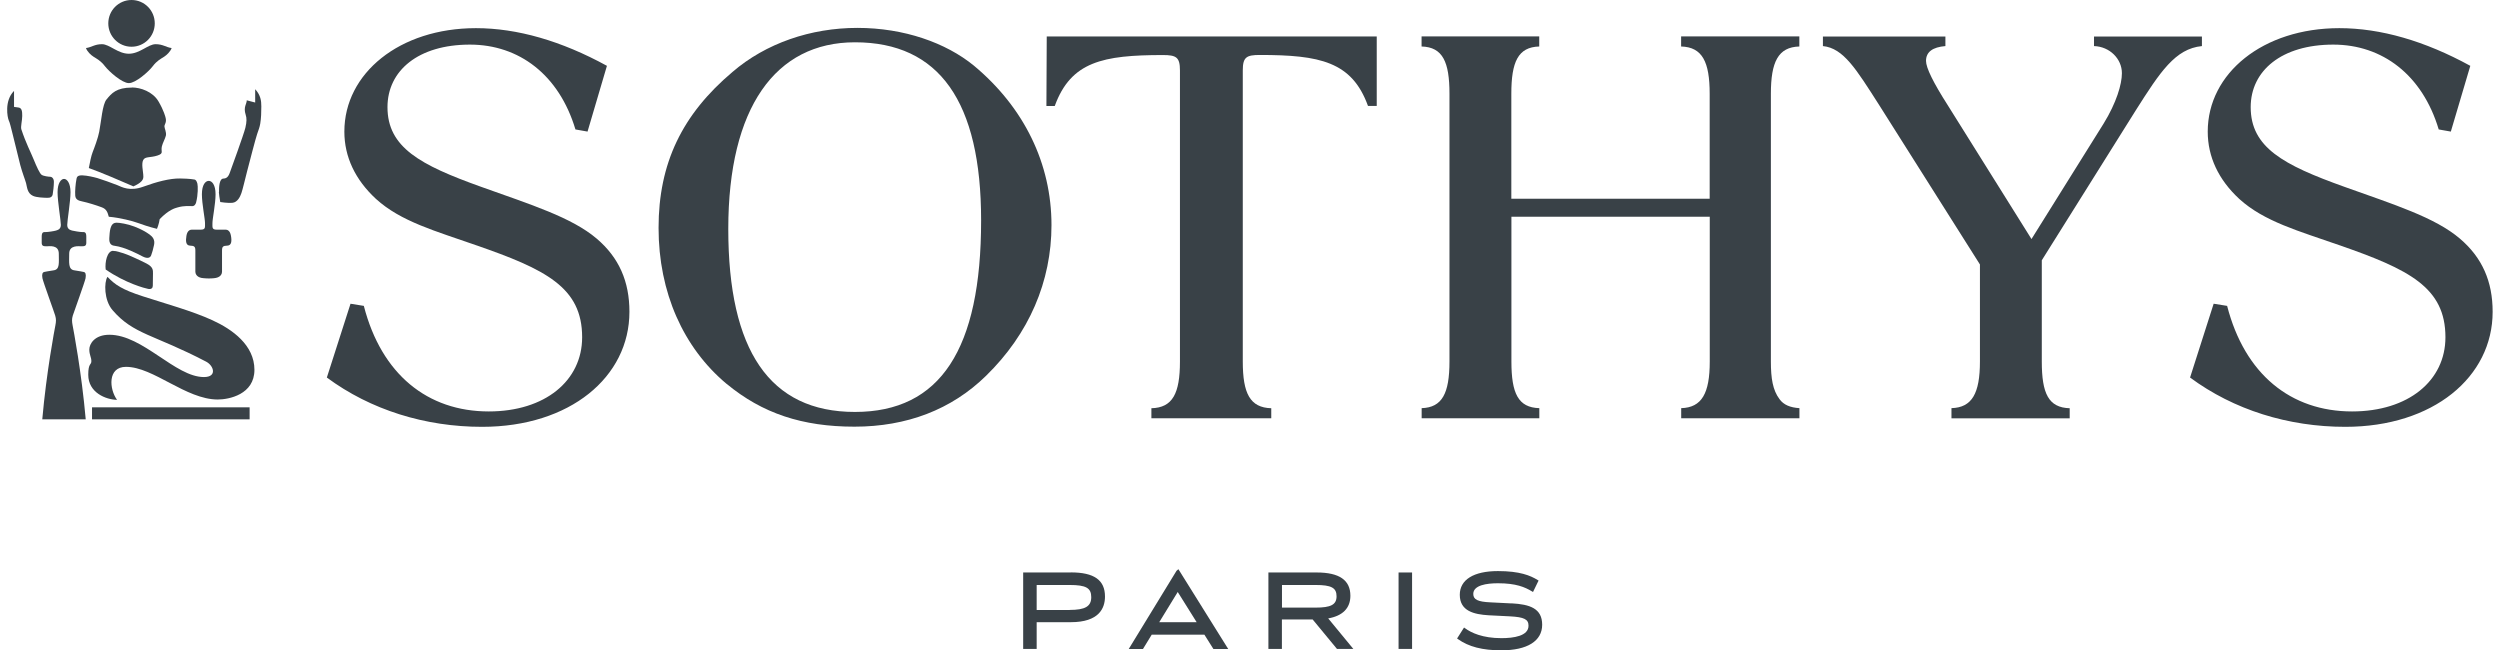 <svg width="246" height="64" viewBox="0 0 246 64" fill="none" xmlns="http://www.w3.org/2000/svg">
<g id="Calque 1">
<g id="Group">
<g id="Group_2">
<g id="Group_3">
<path id="Vector" d="M10.656 2.3C10.656 1.028 11.679 0 12.943 0C14.207 0 15.229 1.028 15.229 2.3C15.229 3.571 14.207 4.599 12.943 4.599C11.679 4.599 10.656 3.571 10.656 2.3Z" fill="#394147"/>
<path id="Vector_2" d="M12.678 8.178C12.01 8.178 10.746 7.052 10.327 6.518C9.916 5.975 9.538 5.797 9.2 5.578C8.958 5.425 8.588 5.093 8.459 4.728C9.015 4.655 9.304 4.348 10.037 4.348C10.77 4.348 11.599 5.287 12.678 5.287C13.757 5.287 14.578 4.348 15.311 4.348C16.044 4.348 16.333 4.655 16.889 4.728C16.768 5.085 16.39 5.425 16.156 5.578C15.818 5.797 15.44 5.975 15.029 6.518C14.618 7.06 13.346 8.178 12.686 8.178" fill="#394147"/>
<path id="Vector_3" d="M12.983 8.607C13.845 8.607 15.028 9.028 15.584 9.96C16.14 10.899 16.285 11.547 16.285 11.547C16.429 12.033 16.18 12.235 16.18 12.429C16.18 12.624 16.389 13.004 16.325 13.336C16.252 13.652 16.011 14.057 15.93 14.397C15.801 14.907 16.164 15.085 15.495 15.304C14.771 15.539 14.296 15.377 14.095 15.741C13.901 16.097 14.078 16.858 14.095 17.166C14.111 17.474 14.239 17.846 13.128 18.34C11.929 17.814 9.859 16.931 8.74 16.535C8.829 16.049 8.974 15.328 9.119 14.964C9.264 14.607 9.658 13.547 9.763 12.964C9.964 11.919 10.077 10.275 10.479 9.79C10.979 9.182 11.445 8.616 12.991 8.616" fill="#394147"/>
<path id="Vector_4" d="M7.532 17.579C7.565 17.417 7.637 17.239 8.104 17.255C8.571 17.271 9.199 17.417 9.577 17.522C9.956 17.636 11.139 18.049 11.566 18.227C11.993 18.405 12.766 18.858 14.094 18.372C15.423 17.887 16.711 17.546 17.718 17.563C18.724 17.579 19.046 17.652 19.151 17.668C19.255 17.692 19.36 17.814 19.424 18.073C19.481 18.324 19.497 19.134 19.296 19.927C19.255 20.073 19.151 20.283 18.917 20.283C18.684 20.283 18.136 20.218 17.468 20.413C17.21 20.486 16.622 20.631 15.713 21.563C15.656 22.016 15.447 22.518 15.447 22.518C14.714 22.34 13.941 22.081 13.507 21.919C13.08 21.757 11.784 21.417 10.705 21.328C10.584 20.899 10.495 20.567 9.988 20.389C9.489 20.202 8.668 19.943 8.064 19.814C7.814 19.757 7.436 19.684 7.404 19.255C7.371 18.818 7.428 18.097 7.532 17.579Z" fill="#394147"/>
<path id="Vector_5" d="M4.16 41.263C4.571 36.599 5.376 32.397 5.448 32.025C5.521 31.644 5.537 31.409 5.432 31.053C5.327 30.689 4.248 27.749 4.176 27.377C4.104 26.996 4.176 26.802 4.353 26.761C4.538 26.729 4.675 26.689 5.287 26.599C5.899 26.51 5.786 25.863 5.786 24.964C5.786 24.065 4.852 24.235 4.579 24.235C4.273 24.235 4.104 24.211 4.104 23.879V23.288C4.104 22.802 4.297 22.834 4.514 22.834C4.732 22.834 5.319 22.745 5.504 22.689C5.682 22.632 5.988 22.559 5.988 22.13C5.988 21.701 5.665 19.838 5.665 18.915C5.665 17.992 6.02 17.604 6.302 17.604C6.583 17.604 6.938 18 6.938 18.915C6.938 19.83 6.616 21.693 6.616 22.13C6.616 22.567 6.922 22.632 7.099 22.689C7.284 22.737 7.872 22.834 8.081 22.834C8.29 22.834 8.492 22.794 8.492 23.288V23.879C8.492 24.211 8.322 24.235 8.017 24.235C7.735 24.235 6.809 24.097 6.809 24.964C6.809 25.83 6.696 26.51 7.308 26.599C7.92 26.689 8.057 26.729 8.234 26.761C8.419 26.794 8.484 26.996 8.419 27.377C8.347 27.757 7.276 30.697 7.163 31.053C7.058 31.409 7.075 31.644 7.147 32.025C7.219 32.405 8.025 36.599 8.435 41.263H4.144H4.16Z" fill="#394147"/>
<path id="Vector_6" d="M11.439 21.911C11.761 21.911 12.55 22.033 13.218 22.292C13.879 22.543 14.386 22.834 14.708 23.069C15.03 23.304 15.263 23.595 15.159 24.097C15.054 24.608 14.982 24.802 14.885 25.093C14.796 25.385 14.507 25.474 14.04 25.239C13.581 25.004 12.317 24.324 11.278 24.186C10.988 24.154 10.722 24.024 10.755 23.433C10.795 22.834 10.811 21.919 11.439 21.919" fill="#394147"/>
<path id="Vector_7" d="M11.124 24.688C11.519 24.688 11.841 24.85 12.13 24.915C12.42 24.987 13.797 25.603 14.441 25.943C15.085 26.283 15.053 26.607 15.053 26.915C15.053 27.222 15.037 27.878 15.037 28.105C15.037 28.331 14.908 28.485 14.586 28.429C14.272 28.372 12.348 27.87 10.399 26.518C10.311 25.821 10.536 24.68 11.132 24.68" fill="#394147"/>
<path id="Vector_8" d="M10.568 27.231C11.3 28.009 12.001 28.495 14.062 29.159C16.123 29.831 18.925 30.6 20.89 31.507C22.862 32.406 25.036 33.96 25.036 36.389C25.036 38.819 22.524 39.312 21.429 39.312C18.289 39.312 15.101 36.098 12.395 36.098C10.568 36.098 10.745 38.3 11.518 39.345C10.439 39.329 8.684 38.648 8.684 36.875C8.684 35.701 8.99 35.936 8.99 35.539C8.99 35.142 8.788 34.924 8.788 34.389C8.788 33.855 9.296 32.94 10.761 32.94C14.062 32.94 17.25 37.102 20.068 37.102C21.389 37.102 21.043 35.984 20.286 35.588C15.109 32.883 13.144 32.924 11.075 30.519C10.229 29.547 10.229 27.758 10.576 27.239" fill="#394147"/>
<path id="Vector_9" d="M20.543 17.798C20.221 17.798 19.867 18.17 19.867 19.118C19.867 20.065 20.173 21.515 20.173 21.952C20.173 22.389 20.229 22.599 19.746 22.599H18.868C18.739 22.599 18.434 22.656 18.345 23.199C18.256 23.733 18.289 24.154 18.699 24.17C19.118 24.186 19.223 24.259 19.223 24.656V26.729C19.223 26.875 19.295 27.231 19.81 27.344C20.052 27.393 20.535 27.401 20.535 27.401C20.535 27.401 21.018 27.401 21.26 27.344C21.783 27.231 21.847 26.875 21.847 26.729V24.656C21.847 24.259 21.952 24.186 22.371 24.17C22.781 24.154 22.822 23.733 22.725 23.199C22.637 22.656 22.331 22.599 22.21 22.599H21.332C20.849 22.599 20.905 22.389 20.905 21.952C20.905 21.515 21.211 20.057 21.211 19.118C21.211 18.178 20.857 17.798 20.543 17.798Z" fill="#394147"/>
<path id="Vector_10" d="M21.551 18.883C21.551 18.486 21.551 17.571 21.994 17.571C22.437 17.571 22.566 17.117 22.638 16.923C22.711 16.729 23.999 13.19 24.144 12.575C24.289 11.968 24.281 11.611 24.176 11.296C23.926 10.526 24.281 10.235 24.281 9.87L25.11 10.089V8.777C25.649 9.368 25.714 9.911 25.714 10.47C25.714 11.028 25.698 11.619 25.609 12.162C25.553 12.502 25.448 12.777 25.303 13.19C25.158 13.603 24.53 16.024 24.313 16.866C24.096 17.717 23.886 18.615 23.757 18.996C23.628 19.377 23.363 19.895 22.896 19.951C22.429 20.008 21.672 19.879 21.672 19.879C21.584 19.393 21.567 19.223 21.535 18.883" fill="#394147"/>
<path id="Vector_11" d="M1.381 8.947V10.518L1.792 10.575C2.171 10.607 2.187 10.988 2.187 11.417C2.187 11.846 2.018 12.47 2.098 12.72C2.549 14.089 3.032 14.988 3.314 15.692C3.604 16.397 3.91 17.085 4.103 17.206C4.296 17.336 4.803 17.393 4.94 17.393C5.077 17.393 5.303 17.53 5.303 17.895C5.303 18.259 5.23 18.907 5.182 19.142C5.125 19.376 4.964 19.482 4.602 19.465C4.248 19.449 3.612 19.441 3.241 19.271C2.67 19.004 2.67 18.405 2.565 18.024C2.46 17.644 2.195 16.996 1.993 16.235C1.816 15.563 1.365 13.636 1.22 13.101C1.076 12.559 0.987 12.105 0.858 11.838C0.737 11.571 0.407 9.927 1.373 8.955" fill="#394147"/>
<path id="Vector_12" d="M24.562 40.081H9.055V41.263H24.562V40.081Z" fill="#394147"/>
</g>
<path id="Vector_13" d="M34.489 29.887L35.801 30.098C37.532 36.826 42.065 40.486 48.096 40.486C53.643 40.486 57.283 37.458 57.283 33.182C57.283 28.276 53.708 26.502 46.776 24.106C42.903 22.745 39.441 21.806 36.993 19.571C34.964 17.693 33.885 15.45 33.885 12.948C33.885 7.207 39.32 2.77 46.832 2.77C50.89 2.77 55.246 4.025 59.722 6.478L57.814 12.948L56.623 12.737C55.012 7.361 51.075 4.389 46.236 4.389C41.164 4.389 38.128 6.948 38.128 10.543C38.128 14.51 41.349 16.235 47.315 18.373C52.267 20.146 56.26 21.393 58.716 23.482C60.922 25.361 61.936 27.709 61.936 30.68C61.936 37.093 56.091 42 47.436 42C41.832 42 36.462 40.332 32.162 37.15L34.489 29.895V29.887Z" fill="#394147"/>
<path id="Vector_14" d="M71.486 37.765C67.25 34.219 64.803 28.786 64.803 22.421C64.803 16.057 67.13 11.255 72.081 7.077C75.358 4.259 79.778 2.745 84.368 2.745C88.957 2.745 93.079 4.211 95.825 6.454C100.777 10.575 103.466 16.105 103.466 22.154C103.466 27.684 101.26 32.85 97.025 36.98C93.619 40.316 89.207 41.984 84.078 41.984C78.949 41.984 75.012 40.68 71.493 37.765M96.542 21.692C96.542 10 92.427 4.162 84.126 4.162C76.308 4.162 71.663 10.583 71.663 22.526C71.663 34.47 75.721 40.535 84.126 40.535C92.532 40.535 96.542 34.373 96.542 21.692Z" fill="#394147"/>
<path id="Vector_15" d="M139.883 40.162C141.912 40.105 142.628 38.705 142.628 35.571V9.223C142.628 6.097 141.968 4.632 139.883 4.575V3.579H151.461V4.575C149.375 4.632 148.715 6.089 148.715 9.223V19.555H168.232V9.223C168.232 6.097 167.515 4.632 165.422 4.575V3.579H177.056V4.575C174.971 4.632 174.255 6.089 174.255 9.223V35.571C174.255 37.239 174.44 38.389 175.1 39.271C175.511 39.846 176.171 40.105 177.064 40.162V41.158H165.43V40.162C167.459 40.105 168.24 38.705 168.24 35.571V21.328H148.723V35.571C148.723 38.705 149.384 40.105 151.469 40.162V41.158H139.891V40.162H139.883Z" fill="#394147"/>
<path id="Vector_16" d="M192.024 40.161C194.053 40.105 194.826 38.704 194.826 35.57V26.024L184.866 10.267C182.66 6.825 181.404 4.736 179.375 4.534V3.595H191.428V4.534C190.172 4.639 189.52 5.109 189.52 5.991C189.52 6.672 190.236 8.129 191.67 10.372L199.898 23.522L207 12.153C208.256 10.113 208.795 8.291 208.795 7.198C208.795 5.789 207.595 4.583 206.05 4.534V3.595H216.669V4.534C214.037 4.793 212.555 7.085 210.164 10.85L200.913 25.611V35.578C200.913 38.712 201.565 40.113 203.658 40.17V41.166H192.024V40.17V40.161Z" fill="#394147"/>
<path id="Vector_17" d="M217.837 29.887L219.149 30.098C220.88 36.826 225.413 40.486 231.444 40.486C236.991 40.486 240.631 37.458 240.631 33.182C240.631 28.276 237.048 26.502 230.131 24.106C226.251 22.745 222.789 21.806 220.341 19.571C218.312 17.693 217.241 15.45 217.241 12.948C217.241 7.207 222.676 2.77 230.188 2.77C234.246 2.77 238.602 4.025 243.078 6.478L241.162 12.948L239.97 12.737C238.36 7.361 234.423 4.389 229.592 4.389C224.52 4.389 221.468 6.948 221.468 10.543C221.468 14.51 224.689 16.235 230.663 18.373C235.615 20.146 239.608 21.393 242.056 23.482C244.262 25.361 245.276 27.709 245.276 30.68C245.276 37.093 239.431 42 230.776 42C225.172 42 219.801 40.332 215.502 37.15L217.821 29.895L217.837 29.887Z" fill="#394147"/>
<path id="Vector_18" d="M102.999 3.587L102.967 10.429H103.788C105.374 6.065 108.53 5.417 114.432 5.417C115.744 5.417 116.107 5.627 116.107 6.931V35.579C116.107 38.712 115.39 40.121 113.297 40.17V41.158H125.092V40.17C122.999 40.113 122.29 38.712 122.29 35.579V6.923C122.29 5.619 122.653 5.409 123.965 5.409C129.867 5.409 133.031 6.057 134.609 10.421H135.471V3.587H102.999Z" fill="#394147"/>
</g>
<g id="Group_4">
<path id="Vector_19" d="M105.374 56.332H100.68V63.855H102.008V61.223H105.366C108.151 61.223 108.731 59.846 108.731 58.697C108.731 57.077 107.66 56.324 105.366 56.324L105.374 56.332ZM105.253 60.025H102.008V57.563H105.253C106.863 57.563 107.379 57.855 107.379 58.761C107.379 59.668 106.783 60.017 105.253 60.017V60.025Z" fill="#394147"/>
<path id="Vector_20" d="M115.768 56.17L111.066 63.862H112.467C112.467 63.862 113.264 62.55 113.329 62.453H118.514C118.578 62.55 119.4 63.862 119.4 63.862H120.857L115.954 56.008L115.768 56.17ZM114.07 61.222C114.255 60.923 115.72 58.526 115.889 58.251C116.058 58.526 117.556 60.915 117.749 61.222H114.07Z" fill="#394147"/>
<path id="Vector_21" d="M138.948 56.332H137.619V63.854H138.948V56.332Z" fill="#394147"/>
<path id="Vector_22" d="M148.747 59.377L146.654 59.271C145.414 59.215 144.971 58.996 144.971 58.445C144.971 57.579 146.292 57.393 147.403 57.393C149.174 57.393 150.052 57.773 150.736 58.186L150.849 58.251L151.396 57.126L151.3 57.069C150.583 56.632 149.552 56.194 147.395 56.194C145.011 56.194 143.643 57.044 143.643 58.526C143.643 60.146 145.068 60.453 146.461 60.542L148.562 60.648C149.979 60.721 150.406 60.939 150.406 61.571C150.406 62.583 148.949 62.794 147.741 62.794C145.889 62.794 144.77 62.267 144.166 61.822L144.061 61.749L143.377 62.826L143.466 62.891C144.512 63.636 145.865 63.992 147.733 63.992C150.285 63.992 151.75 63.077 151.75 61.474C151.75 59.87 150.543 59.466 148.731 59.368L148.747 59.377Z" fill="#394147"/>
</g>
<path id="Vector_23" d="M130.704 60.85C132.113 60.599 132.878 59.846 132.878 58.623C132.878 57.085 131.791 56.332 129.569 56.332H124.811V63.854H126.139V60.956H129.166C129.239 61.036 131.558 63.854 131.558 63.854H133.168C133.168 63.854 130.906 61.109 130.688 60.842L130.704 60.85ZM126.147 59.789V57.563H129.456C131.002 57.563 131.517 57.838 131.517 58.672C131.517 59.506 130.954 59.789 129.456 59.789H126.147Z" fill="#394147"/>
</g>
</g>
</svg>
